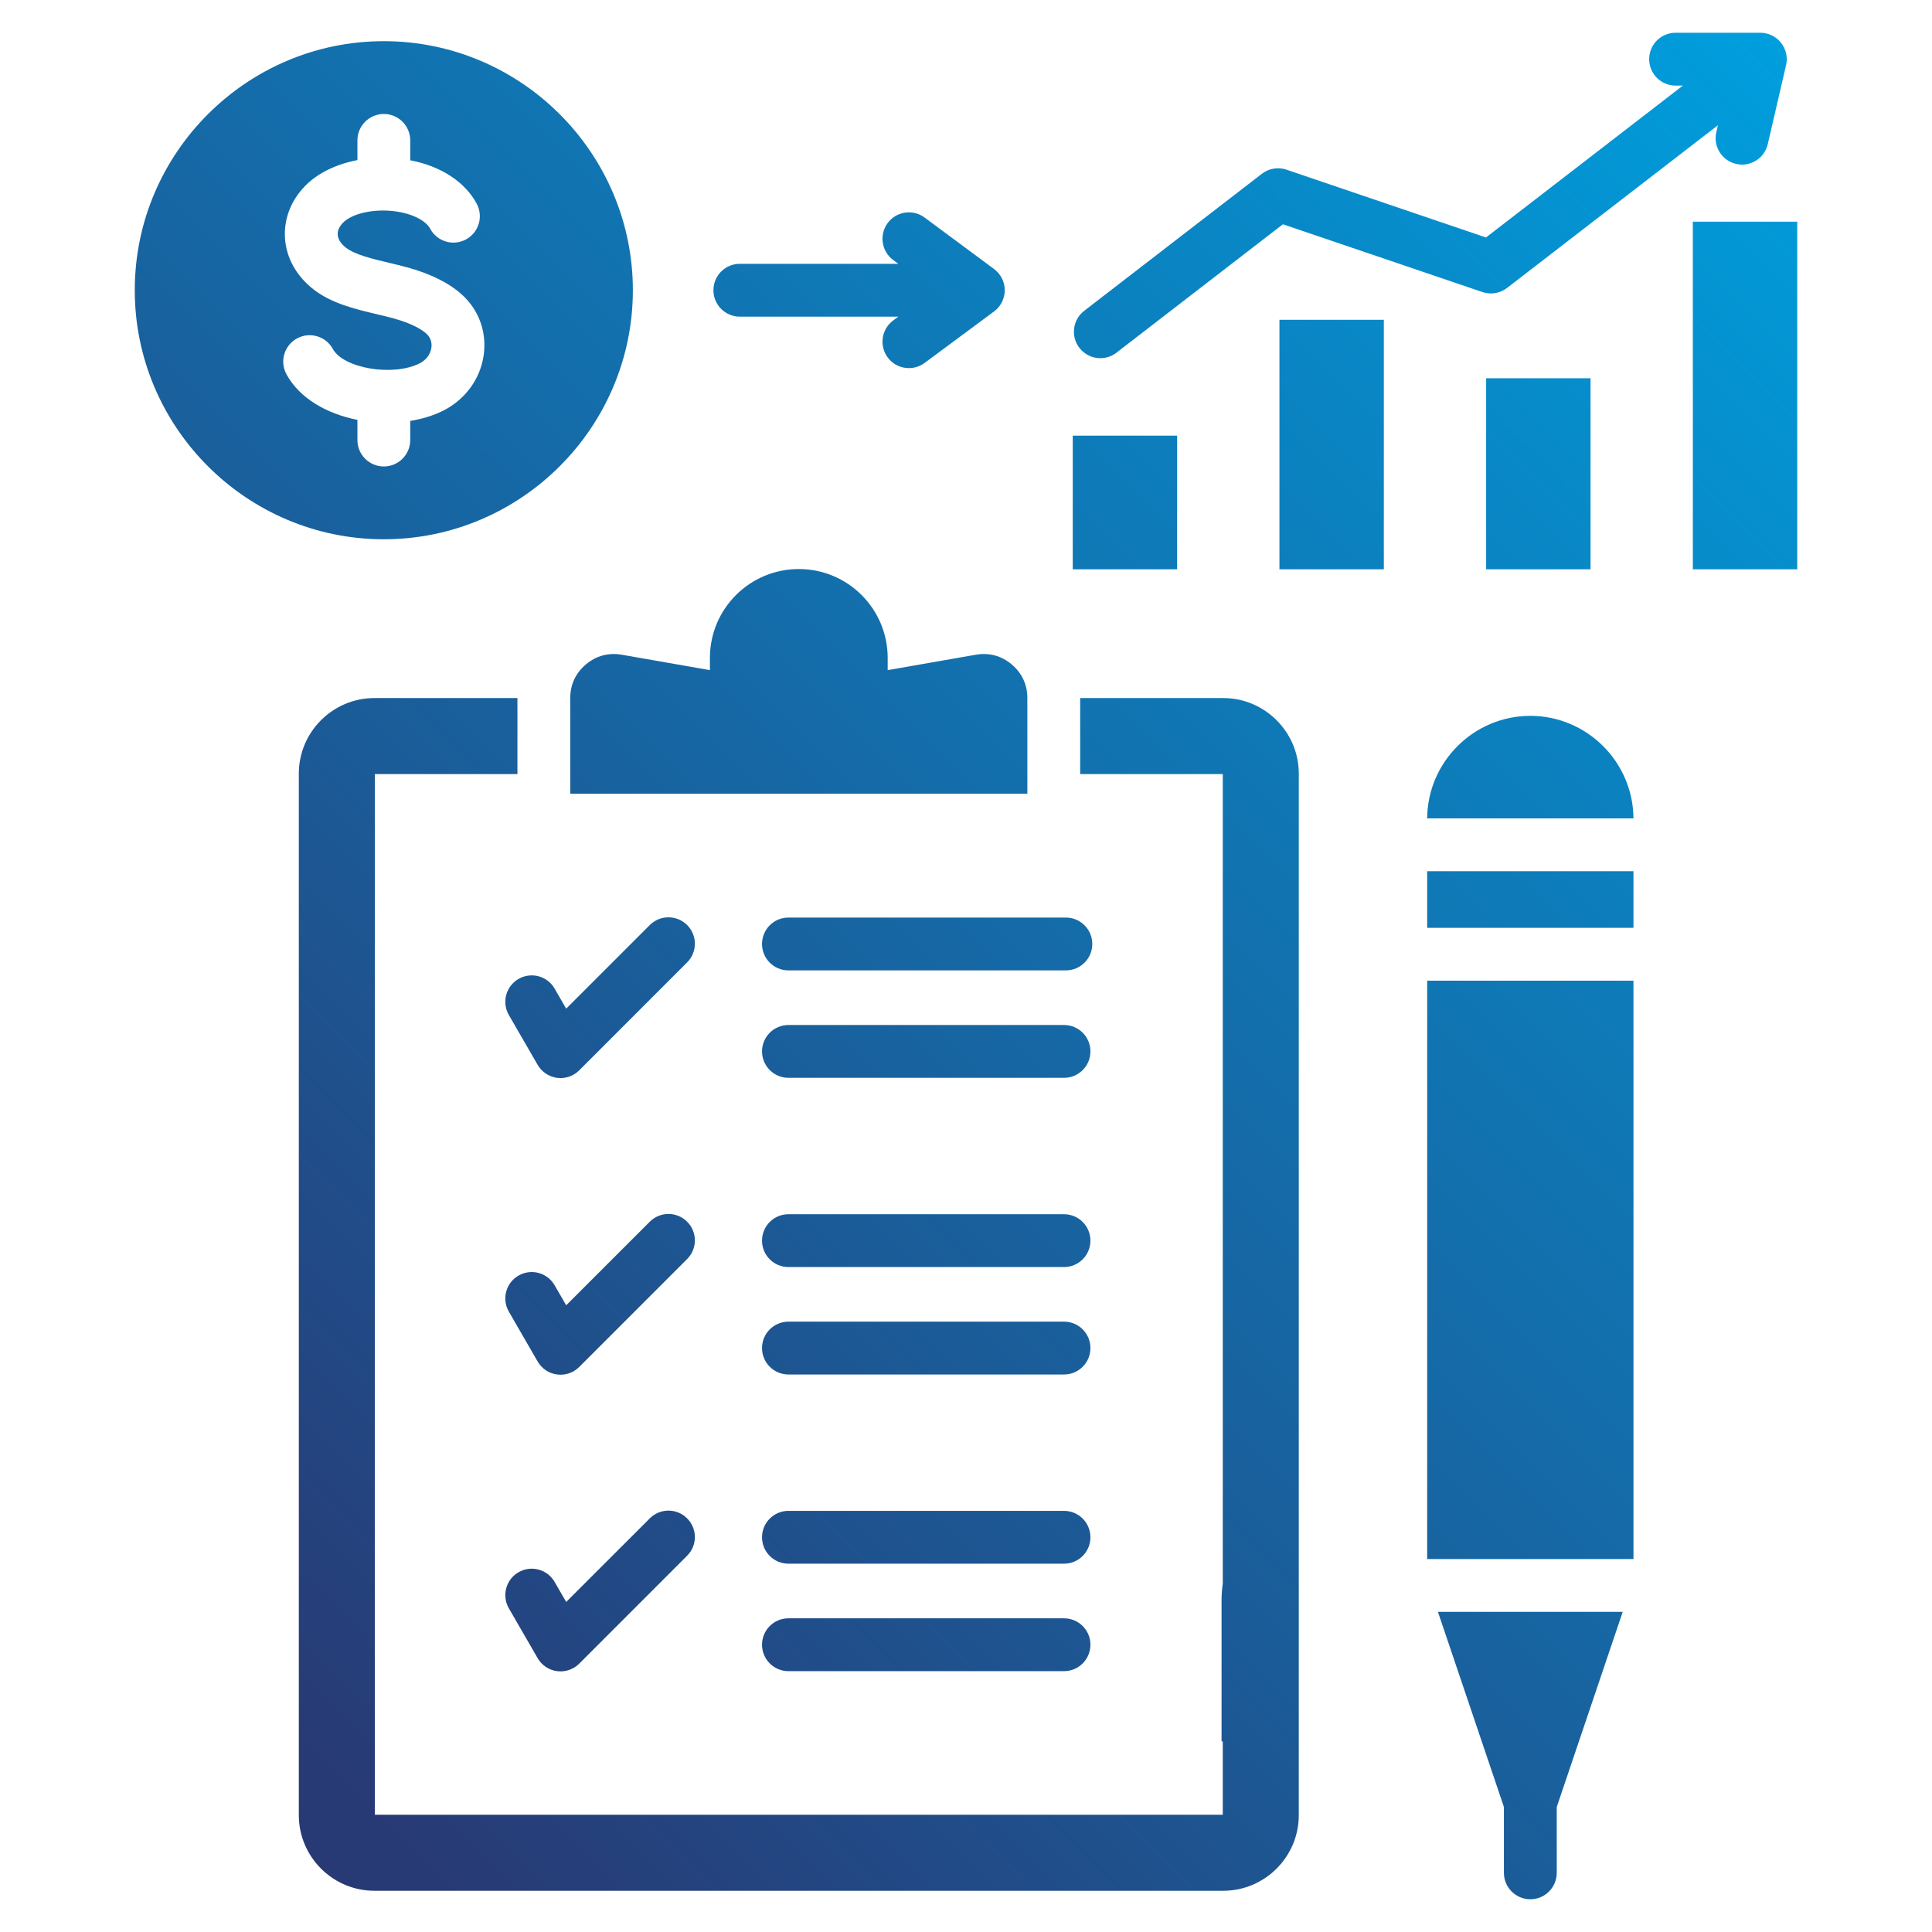 <svg xmlns="http://www.w3.org/2000/svg" xmlns:xlink="http://www.w3.org/1999/xlink" xmlns:svgjs="http://svgjs.dev/svgjs" id="Layer_1" viewBox="0 0 512 512" data-name="Layer 1" width="300" height="300"><g width="100%" height="100%" transform="matrix(1,0,0,1,0,0)"><linearGradient id="linear-gradient" gradientUnits="userSpaceOnUse" x1="44.219" x2="479.643" y1="454.348" y2="18.924"><stop stop-opacity="1" stop-color="#283a75" offset="0.03"></stop><stop stop-opacity="1" stop-color="#009edd" offset="1"></stop></linearGradient><path d="m344.191 205.015v276.034c0 11.028-8.995 20.024-20.024 20.024h-224.952c-11.029 0-20.023-8.995-20.024-20.024v-276.034c0-11.029 8.995-20.024 20.024-20.024h37.909v20.145h-37.788v275.792h224.711v-19.431h-.322v-37.36c0-1.528.112-3.031.322-4.504v-214.497h-37.788v-20.145h37.909c11.029 0 20.024 8.995 20.024 20.024zm-188.911-28.946c-2.728 2.292-4.157 5.359-4.157 8.922v25.349h121.135v-25.349c0-3.563-1.429-6.63-4.157-8.922s-5.995-3.171-9.505-2.558l-23.352 4.082v-3.235c0-13.009-10.545-23.555-23.554-23.555s-23.555 10.546-23.555 23.555v3.235l-23.352-4.082c-3.51-.614-6.777.266-9.505 2.558zm222.939 40.81h54.663c-.089-14.96-12.353-27.172-27.332-27.171-14.98 0-27.243 12.211-27.332 27.171zm-.002 43.006v153.272h54.668v-153.272zm20.335 218.985v17.452c0 3.866 3.134 7 7 7s7-3.134 7-7v-17.452l17.485-51.712h-48.97l17.485 51.713zm34.332-247.991h-54.668v15.007h54.668zm-120.932-115.421h-27.665v35.414h27.665zm27.113 35.414h27.665v-66.124h-27.665zm82.443-50.631h-27.665v50.631h27.665zm27.113-41.498v92.129h27.665v-92.129zm-157.024 36.176c1.499 0 2.998-.477 4.28-1.456l44.108-34.034 52.871 17.964c2.222.752 4.67.342 6.531-1.085l55.877-43.112-.428 1.843c-.872 3.765 1.47 7.524 5.24 8.397.53.126 1.06.183 1.59.183 3.181 0 6.059-2.188 6.811-5.423l4.849-20.933c1.013-4.378-2.325-8.585-6.82-8.585h-22.462c-3.87 0-6.998 3.133-6.998 6.999s3.128 7.004 6.998 7.004h1.934l-52.173 40.247-52.871-17.964c-2.217-.757-4.671-.347-6.521 1.084l-47.097 36.328c-3.061 2.362-3.62 6.758-1.258 9.818 1.379 1.788 3.446 2.723 5.538 2.723zm-189.883 47.993c-36.352 0-66-29.649-66-66s29.648-66.001 66-66.001 66 29.648 66 66-29.648 66-66 66zm.003-19.292c3.861 0 6.999-3.133 6.999-6.998v-5.073c3.123-.504 6.079-1.401 8.671-2.688 5.861-2.916 9.901-8.421 10.792-14.725.858-6.039-1.2-11.857-5.654-15.959-3.307-3.046-8.069-5.471-14.147-7.201-1.711-.487-3.523-.911-5.273-1.326-4.217-.997-9.008-2.135-11.38-3.977-.959-.737-2.116-1.938-2.227-3.427-.082-1.056.4-2.184 1.359-3.176 2.439-2.545 8.31-3.827 13.959-3.061 4.391.602 8.001 2.41 9.182 4.603 1.836 3.408 6.078 4.68 9.481 2.844 3.408-1.831 4.676-6.078 2.849-9.481-3.139-5.814-9.49-9.941-17.612-11.504v-5.27c0-3.866-3.138-6.999-6.999-6.999s-6.999 3.133-6.999 6.999v5.227c-5.655 1.077-10.638 3.484-13.959 6.948-3.745 3.895-5.591 8.826-5.225 13.887.371 5.177 3.08 9.958 7.611 13.472 4.772 3.706 11.129 5.211 16.74 6.536 1.672.395 3.253.771 4.671 1.171 4.921 1.398 7.331 2.964 8.488 4.029 1.383 1.277 1.393 2.863 1.273 3.687-.251 1.774-1.403 3.287-3.172 4.165-7.037 3.504-20.119 1.306-22.948-3.856-1.851-3.388-6.112-4.632-9.5-2.776s-4.632 6.107-2.781 9.5c3.546 6.476 10.82 10.499 18.803 12.076v5.353c0 3.866 3.128 6.998 6.999 6.998zm94.349-39.704h41.997l-1.369 1.017c-3.099 2.299-3.75 6.685-1.451 9.789 1.369 1.851 3.48 2.83 5.63 2.83 1.441 0 2.911-.448 4.16-1.374l18.403-13.641c1.779-1.321 2.83-3.408 2.83-5.625s-1.051-4.299-2.83-5.62l-18.403-13.641c-3.109-2.304-7.49-1.653-9.79 1.451-2.299 3.109-1.649 7.49 1.451 9.794l1.369 1.017h-41.997c-3.87 0-7.004 3.133-7.004 6.998s3.133 7.003 7.004 7.003zm-13.971 239.844c-2.728-2.728-7.158-2.728-9.891 0l-22.158 22.153-3.07-5.312c-1.928-3.35-6.208-4.487-9.558-2.559-3.355 1.928-4.492 6.208-2.564 9.558l7.63 13.212c1.089 1.889 2.993 3.162 5.153 3.441.299.039.612.058.911.058 1.846 0 3.629-.718 4.95-2.049l28.597-28.602c2.743-2.728 2.743-7.158 0-9.9zm-9.891 78.625-22.158 22.148-3.07-5.311c-1.928-3.35-6.208-4.497-9.558-2.56-3.355 1.928-4.492 6.208-2.564 9.563l7.63 13.207c1.089 1.889 2.993 3.162 5.153 3.441.299.039.612.058.911.058 1.846 0 3.629-.728 4.95-2.048l28.597-28.602c2.743-2.738 2.743-7.167 0-9.896-2.728-2.743-7.158-2.743-9.891 0zm29.74-152.222c0 3.866 3.133 6.999 7.003 6.999h73.52c3.856 0 6.999-3.133 6.999-6.999s-3.143-6.999-6.999-6.999h-73.52c-3.87 0-7.003 3.133-7.003 6.999zm80.032 21.473h-73.028c-3.87 0-7.003 3.138-7.003 6.994s3.133 7.004 7.003 7.004h73.028c3.87 0 6.999-3.133 6.999-7.004s-3.128-6.994-6.999-6.994zm0 50.148h-73.028c-3.87 0-7.003 3.128-7.003 6.999s3.133 6.999 7.003 6.999h73.028c3.87 0 6.999-3.138 6.999-6.999s-3.128-6.999-6.999-6.999zm0 28.467h-73.028c-3.87 0-7.003 3.133-7.003 6.999s3.133 7.003 7.003 7.003h73.028c3.87 0 6.999-3.133 6.999-7.003s-3.128-6.999-6.999-6.999zm0 50.143h-73.028c-3.87 0-7.003 3.138-7.003 6.999s3.133 6.999 7.003 6.999h73.028c3.87 0 6.999-3.128 6.999-6.999s-3.128-6.999-6.999-6.999zm0 28.477h-73.028c-3.87 0-7.003 3.128-7.003 7.004 0 3.856 3.133 6.998 7.003 6.998h73.028c3.87 0 6.999-3.143 6.999-6.998 0-3.875-3.128-7.004-6.999-7.004zm-99.881-183.726c-2.728-2.728-7.158-2.728-9.891 0l-22.158 22.158-3.07-5.317c-1.928-3.35-6.208-4.492-9.558-2.559-3.355 1.933-4.492 6.213-2.564 9.563l7.63 13.212c1.089 1.88 2.993 3.148 5.153 3.441.299.039.612.058.911.058 1.846 0 3.629-.728 4.95-2.049l28.597-28.607c2.743-2.733 2.743-7.163 0-9.9z" fill="url(#linear-gradient)" fill-rule="evenodd" data-original-color="linear-gradient" stroke="none" stroke-opacity="1"></path></g></svg>